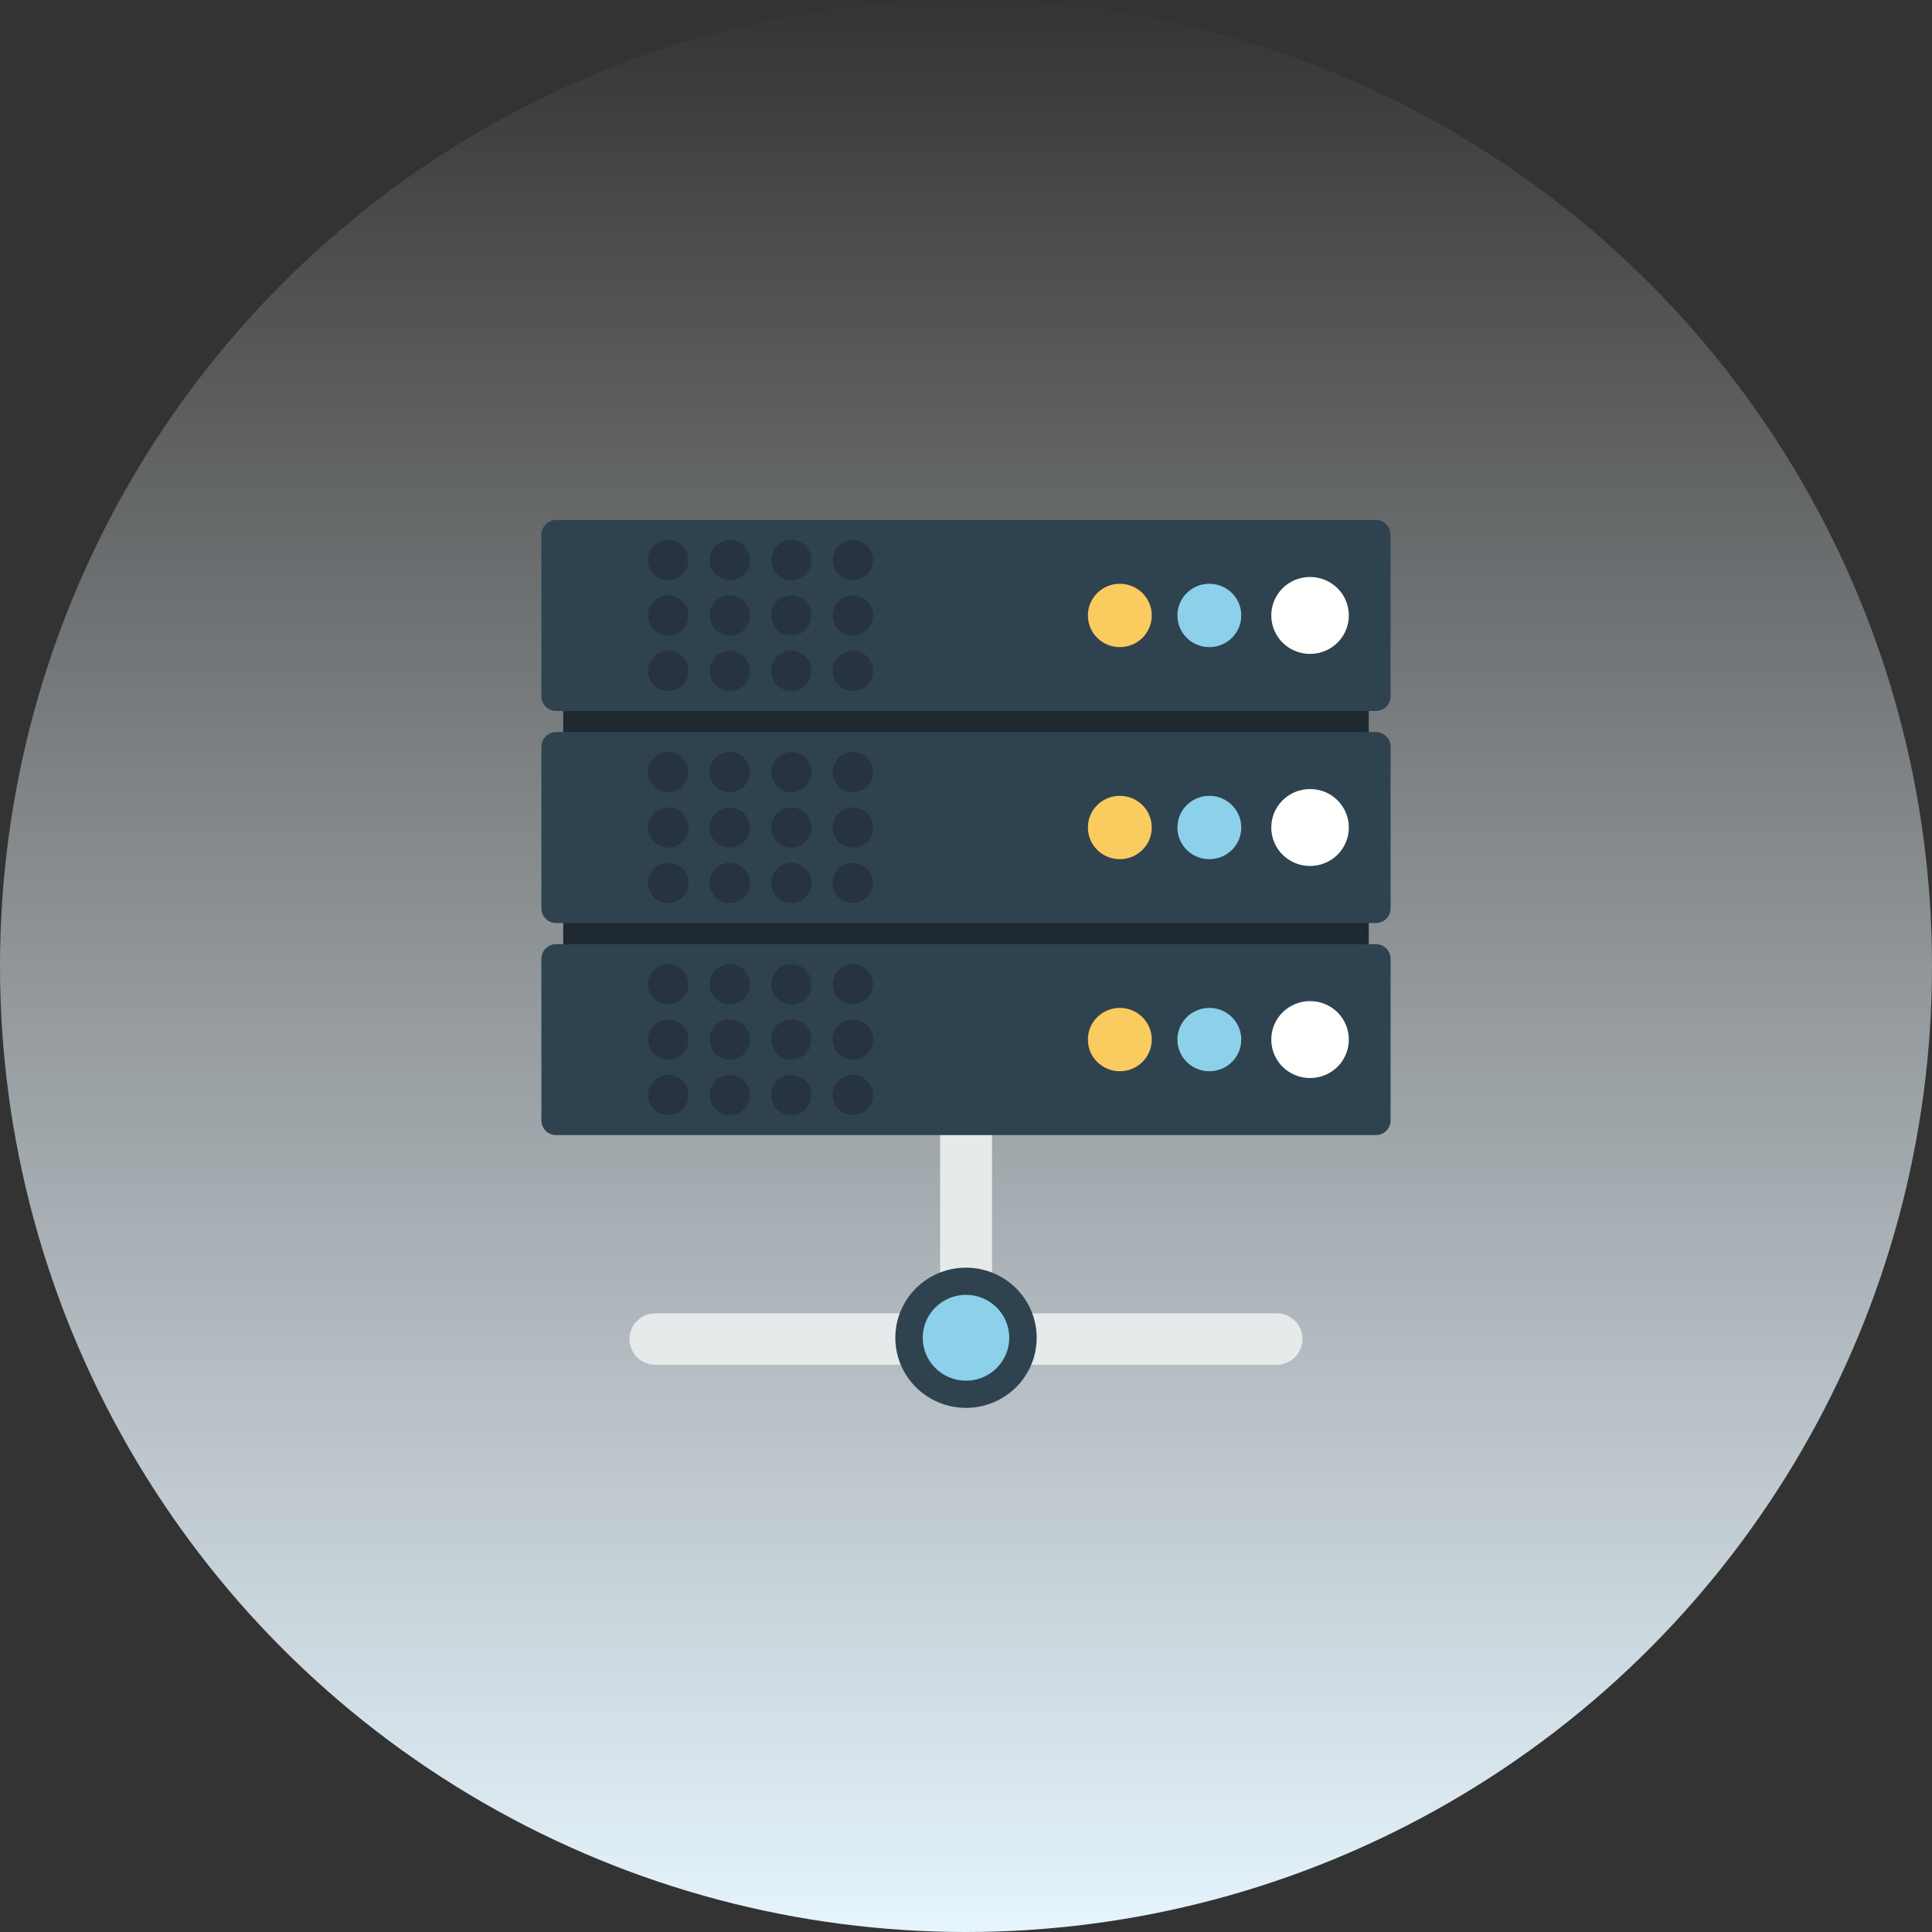 <svg width="220" height="220" version="1.1" xmlns="http://www.w3.org/2000/svg"><rect width="100%" height="100%" fill="#333333" stroke="none"/><defs><linearGradient x1="50%" y1="0%" x2="50%" y2="100%" id="linearGradient-1"><stop stop-color="#F4FBFF" stop-opacity="0" offset="0%"/><stop stop-color="#E6F5FE" offset="100%"/></linearGradient></defs><g id="Favorite-Servers-and-Dark-Mode-" stroke="none" stroke-width="1" fill="none" fill-rule="evenodd"><g id="Group-34"><circle id="Oval-79" fill="url(#linearGradient-1)" cx="110" cy="110" r="110"/><g id="Group-2" transform="translate(61 59)"><path id="Fill-324" fill="#DF5041" d="M21.474 101.307h.047v.008l-.047-.008"/><path id="Fill-325" fill="#DF5041" d="M76.518 101.307h.048v.008l-.048-.008"/><path d="M87.317 93.473c0 1.63-1.32 2.94-2.963 2.94H13.645a2.945 2.945 0 01-2.963-2.94c0-1.61 1.321-2.92 2.963-2.92h32.41V27.484h5.908v63.067h32.39c1.644 0 2.964 1.311 2.964 2.921" id="Fill-326" fill="#E7EAEA"/><path d="M57.047 93.334c0 4.41-3.602 7.983-8.047 7.983s-8.048-3.574-8.048-7.983c0-4.41 3.603-7.983 8.048-7.983s8.047 3.574 8.047 7.983" id="Fill-327" fill="#2F424F"/><path d="M53.927 93.334c0 2.7-2.205 4.888-4.927 4.888-2.722 0-4.928-2.188-4.928-4.888 0-2.7 2.206-4.888 4.928-4.888s4.927 2.188 4.927 4.888" id="Fill-328" fill="#8CD0E9"/><path id="Fill-329" fill="#27333F" d="M3.144 64.914h91.712V17.395H3.144z"/><path id="Fill-330" fill="#1F2931" d="M3.144 64.914h91.712V17.395H3.144z"/><path d="M97.35 1.897v18.395c0 .929-.744 1.666-1.68 1.666H2.33c-.921 0-1.68-.737-1.68-1.666V1.897c0-.93.759-1.683 1.68-1.683h93.34c.936 0 1.68.753 1.68 1.683" id="Fill-331" fill="#2F424F"/><path d="M17.383 4.769v.015a2.285 2.285 0 01-2.294 2.276 2.285 2.285 0 01-2.294-2.276V4.77a2.284 2.284 0 012.294-2.276 2.285 2.285 0 012.294 2.276" id="Fill-333" fill="#27333F"/><path d="M24.392 4.769v.015a2.285 2.285 0 01-2.295 2.276 2.285 2.285 0 01-2.293-2.276V4.77a2.284 2.284 0 012.293-2.276 2.285 2.285 0 012.295 2.276" id="Fill-334" fill="#27333F"/><path d="M31.4 4.769v.015a2.285 2.285 0 01-2.294 2.276 2.285 2.285 0 01-2.293-2.276V4.77a2.284 2.284 0 012.293-2.276A2.285 2.285 0 0131.4 4.77" id="Fill-335" fill="#27333F"/><path d="M38.409 4.769v.015a2.285 2.285 0 01-2.294 2.276 2.285 2.285 0 01-2.294-2.276V4.77a2.284 2.284 0 012.294-2.276 2.285 2.285 0 012.294 2.276" id="Fill-336" fill="#27333F"/><path d="M17.39 11.082v.02c0 1.254-1.038 2.265-2.303 2.265a2.27 2.27 0 01-2.284-2.266v-.019a2.286 2.286 0 012.284-2.284c1.265 0 2.303 1.03 2.303 2.284" id="Fill-338" fill="#27333F"/><path d="M24.393 11.082v.02c0 1.254-1.038 2.265-2.303 2.265a2.27 2.27 0 01-2.284-2.266v-.019a2.286 2.286 0 012.284-2.284c1.265 0 2.303 1.03 2.303 2.284" id="Fill-339" fill="#27333F"/><path d="M31.396 11.082v.02a2.27 2.27 0 01-2.284 2.265c-1.265 0-2.303-1.011-2.303-2.266v-.019c0-1.254 1.038-2.284 2.303-2.284a2.286 2.286 0 012.284 2.284" id="Fill-340" fill="#27333F"/><path d="M38.418 11.082v.02c0 1.254-1.038 2.265-2.303 2.265s-2.303-1.011-2.303-2.266v-.019c0-1.254 1.038-2.284 2.303-2.284s2.303 1.03 2.303 2.284" id="Fill-341" fill="#27333F"/><path d="M17.39 17.393v.019c0 1.254-1.038 2.265-2.303 2.265a2.27 2.27 0 01-2.284-2.265v-.02a2.287 2.287 0 012.284-2.284c1.265 0 2.303 1.03 2.303 2.285" id="Fill-343" fill="#27333F"/><path d="M24.393 17.393v.019c0 1.254-1.038 2.265-2.303 2.265a2.27 2.27 0 01-2.284-2.265v-.02a2.287 2.287 0 012.284-2.284c1.265 0 2.303 1.03 2.303 2.285" id="Fill-344" fill="#27333F"/><path d="M31.396 17.393v.019a2.27 2.27 0 01-2.284 2.265c-1.265 0-2.303-1.011-2.303-2.265v-.02c0-1.254 1.038-2.284 2.303-2.284a2.287 2.287 0 012.284 2.285" id="Fill-345" fill="#27333F"/><path d="M38.418 17.393v.019c0 1.254-1.038 2.265-2.303 2.265s-2.303-1.011-2.303-2.265v-.02c0-1.254 1.038-2.284 2.303-2.284s2.303 1.03 2.303 2.285" id="Fill-346" fill="#27333F"/><path d="M80.346 11.081c0 1.998-1.622 3.608-3.635 3.608-2.014 0-3.637-1.61-3.637-3.608 0-1.997 1.623-3.606 3.637-3.606 2.013 0 3.635 1.61 3.635 3.606" id="Fill-347" fill="#8CD0E9"/><path d="M92.593 11.081c0 2.426-1.97 4.38-4.415 4.38-2.445 0-4.415-1.954-4.415-4.38 0-2.425 1.97-4.378 4.415-4.378 2.445 0 4.415 1.953 4.415 4.378" id="Fill-348" fill="#FFFFFE"/><path d="M70.152 11.081c0 1.998-1.623 3.608-3.636 3.608-2.014 0-3.636-1.61-3.636-3.608 0-1.997 1.622-3.606 3.636-3.606 2.013 0 3.636 1.61 3.636 3.606" id="Fill-349" fill="#FACB5F"/><path d="M97.35 26.044V44.44c0 .93-.744 1.667-1.68 1.667H2.33c-.921 0-1.68-.737-1.68-1.667V26.044c0-.929.759-1.682 1.68-1.682h93.34c.936 0 1.68.753 1.68 1.682" id="Fill-350" fill="#2F424F"/><path d="M17.383 28.917v.016a2.285 2.285 0 01-2.294 2.275 2.284 2.284 0 01-2.294-2.275v-.016a2.285 2.285 0 012.294-2.276 2.285 2.285 0 012.294 2.276" id="Fill-352" fill="#27333F"/><path d="M24.392 28.917v.016a2.285 2.285 0 01-2.295 2.275 2.284 2.284 0 01-2.293-2.275v-.016a2.285 2.285 0 012.293-2.276 2.285 2.285 0 012.295 2.276" id="Fill-353" fill="#27333F"/><path d="M31.4 28.917v.016a2.285 2.285 0 01-2.294 2.275 2.284 2.284 0 01-2.293-2.275v-.016a2.285 2.285 0 012.293-2.276 2.285 2.285 0 012.294 2.276" id="Fill-354" fill="#27333F"/><path d="M38.409 28.917v.016a2.285 2.285 0 01-2.294 2.275 2.284 2.284 0 01-2.294-2.275v-.016a2.285 2.285 0 012.294-2.276 2.285 2.285 0 012.294 2.276" id="Fill-355" fill="#27333F"/><path d="M17.39 35.23v.019c0 1.255-1.038 2.266-2.303 2.266a2.27 2.27 0 01-2.284-2.266v-.018a2.286 2.286 0 012.284-2.285c1.265 0 2.303 1.03 2.303 2.285" id="Fill-357" fill="#27333F"/><path d="M24.393 35.23v.019c0 1.255-1.038 2.266-2.303 2.266a2.27 2.27 0 01-2.284-2.266v-.018a2.286 2.286 0 012.284-2.285c1.265 0 2.303 1.03 2.303 2.285" id="Fill-358" fill="#27333F"/><path d="M31.396 35.23v.019a2.27 2.27 0 01-2.284 2.266c-1.265 0-2.303-1.011-2.303-2.266v-.018c0-1.255 1.038-2.285 2.303-2.285a2.286 2.286 0 012.284 2.285" id="Fill-359" fill="#27333F"/><path d="M38.418 35.23v.019c0 1.255-1.038 2.266-2.303 2.266s-2.303-1.011-2.303-2.266v-.018c0-1.255 1.038-2.285 2.303-2.285s2.303 1.03 2.303 2.285" id="Fill-360" fill="#27333F"/><path d="M17.39 41.541v.018c0 1.256-1.038 2.267-2.303 2.267a2.27 2.27 0 01-2.284-2.267v-.018a2.286 2.286 0 012.284-2.285c1.265 0 2.303 1.03 2.303 2.285" id="Fill-362" fill="#27333F"/><path d="M24.393 41.541v.018c0 1.256-1.038 2.267-2.303 2.267a2.27 2.27 0 01-2.284-2.267v-.018a2.286 2.286 0 012.284-2.285c1.265 0 2.303 1.03 2.303 2.285" id="Fill-363" fill="#27333F"/><path d="M31.396 41.541v.018a2.27 2.27 0 01-2.284 2.267c-1.265 0-2.303-1.011-2.303-2.267v-.018c0-1.255 1.038-2.285 2.303-2.285a2.286 2.286 0 012.284 2.285" id="Fill-364" fill="#27333F"/><path d="M38.418 41.541v.018c0 1.256-1.038 2.267-2.303 2.267s-2.303-1.011-2.303-2.267v-.018c0-1.255 1.038-2.285 2.303-2.285s2.303 1.03 2.303 2.285" id="Fill-365" fill="#27333F"/><path d="M80.346 35.23c0 1.998-1.622 3.607-3.635 3.607-2.014 0-3.637-1.61-3.637-3.607 0-1.998 1.623-3.607 3.637-3.607 2.013 0 3.635 1.61 3.635 3.607" id="Fill-366" fill="#8CD0E9"/><path d="M92.593 35.23c0 2.425-1.97 4.38-4.415 4.38-2.445 0-4.415-1.955-4.415-4.38s1.97-4.38 4.415-4.38c2.445 0 4.415 1.955 4.415 4.38" id="Fill-367" fill="#FFFFFE"/><path d="M70.152 35.23c0 1.998-1.623 3.607-3.636 3.607-2.014 0-3.636-1.61-3.636-3.607 0-1.998 1.622-3.607 3.636-3.607 2.013 0 3.636 1.61 3.636 3.607" id="Fill-368" fill="#FACB5F"/><path d="M97.35 50.193v18.395c0 .929-.744 1.666-1.68 1.666H2.33c-.921 0-1.68-.737-1.68-1.666V50.193c0-.93.759-1.683 1.68-1.683h93.34c.936 0 1.68.753 1.68 1.683" id="Fill-369" fill="#2F424F"/><path d="M17.383 53.065v.016a2.285 2.285 0 01-2.294 2.276 2.285 2.285 0 01-2.294-2.276v-.016a2.284 2.284 0 012.294-2.275 2.285 2.285 0 012.294 2.275" id="Fill-371" fill="#27333F"/><path d="M24.392 53.065v.016a2.285 2.285 0 01-2.295 2.276 2.285 2.285 0 01-2.293-2.276v-.016a2.284 2.284 0 012.293-2.275 2.285 2.285 0 012.295 2.275" id="Fill-372" fill="#27333F"/><path d="M31.4 53.065v.016a2.285 2.285 0 01-2.294 2.276 2.285 2.285 0 01-2.293-2.276v-.016a2.284 2.284 0 012.293-2.275 2.285 2.285 0 012.294 2.275" id="Fill-373" fill="#27333F"/><path d="M38.409 53.065v.016a2.285 2.285 0 01-2.294 2.276 2.285 2.285 0 01-2.294-2.276v-.016a2.284 2.284 0 012.294-2.275 2.285 2.285 0 012.294 2.275" id="Fill-374" fill="#27333F"/><path d="M17.39 59.378v.02c0 1.254-1.038 2.265-2.303 2.265a2.27 2.27 0 01-2.284-2.266v-.019a2.286 2.286 0 012.284-2.284c1.265 0 2.303 1.03 2.303 2.284" id="Fill-376" fill="#27333F"/><path d="M24.393 59.378v.02c0 1.254-1.038 2.265-2.303 2.265a2.27 2.27 0 01-2.284-2.266v-.019a2.286 2.286 0 012.284-2.284c1.265 0 2.303 1.03 2.303 2.284" id="Fill-377" fill="#27333F"/><path d="M31.396 59.378v.02a2.27 2.27 0 01-2.284 2.265c-1.265 0-2.303-1.011-2.303-2.266v-.019c0-1.254 1.038-2.284 2.303-2.284a2.286 2.286 0 012.284 2.284" id="Fill-378" fill="#27333F"/><path d="M38.418 59.378v.02c0 1.254-1.038 2.265-2.303 2.265s-2.303-1.011-2.303-2.266v-.019c0-1.254 1.038-2.284 2.303-2.284s2.303 1.03 2.303 2.284" id="Fill-379" fill="#27333F"/><path d="M17.39 65.689v.019c0 1.254-1.038 2.265-2.303 2.265a2.27 2.27 0 01-2.284-2.265v-.02a2.286 2.286 0 012.284-2.283c1.265 0 2.303 1.03 2.303 2.284" id="Fill-381" fill="#27333F"/><path d="M24.393 65.689v.019c0 1.254-1.038 2.265-2.303 2.265a2.27 2.27 0 01-2.284-2.265v-.02a2.286 2.286 0 012.284-2.283c1.265 0 2.303 1.03 2.303 2.284" id="Fill-382" fill="#27333F"/><path d="M31.396 65.689v.019a2.27 2.27 0 01-2.284 2.265c-1.265 0-2.303-1.01-2.303-2.265v-.02c0-1.253 1.038-2.283 2.303-2.283a2.286 2.286 0 012.284 2.284" id="Fill-383" fill="#27333F"/><path d="M38.418 65.689v.019c0 1.254-1.038 2.265-2.303 2.265s-2.303-1.01-2.303-2.265v-.02c0-1.253 1.038-2.283 2.303-2.283s2.303 1.03 2.303 2.284" id="Fill-384" fill="#27333F"/><path d="M80.346 59.378c0 1.997-1.622 3.607-3.635 3.607-2.014 0-3.637-1.61-3.637-3.607s1.623-3.607 3.637-3.607c2.013 0 3.635 1.61 3.635 3.607" id="Fill-385" fill="#8CD0E9"/><path d="M92.593 59.378c0 2.425-1.97 4.38-4.415 4.38-2.445 0-4.415-1.955-4.415-4.38s1.97-4.38 4.415-4.38c2.445 0 4.415 1.955 4.415 4.38" id="Fill-386" fill="#FFFFFE"/><path d="M70.152 59.378c0 1.997-1.623 3.607-3.636 3.607-2.014 0-3.636-1.61-3.636-3.607s1.622-3.607 3.636-3.607c2.013 0 3.636 1.61 3.636 3.607" id="Fill-387" fill="#FACB5F"/></g></g></g></svg>
